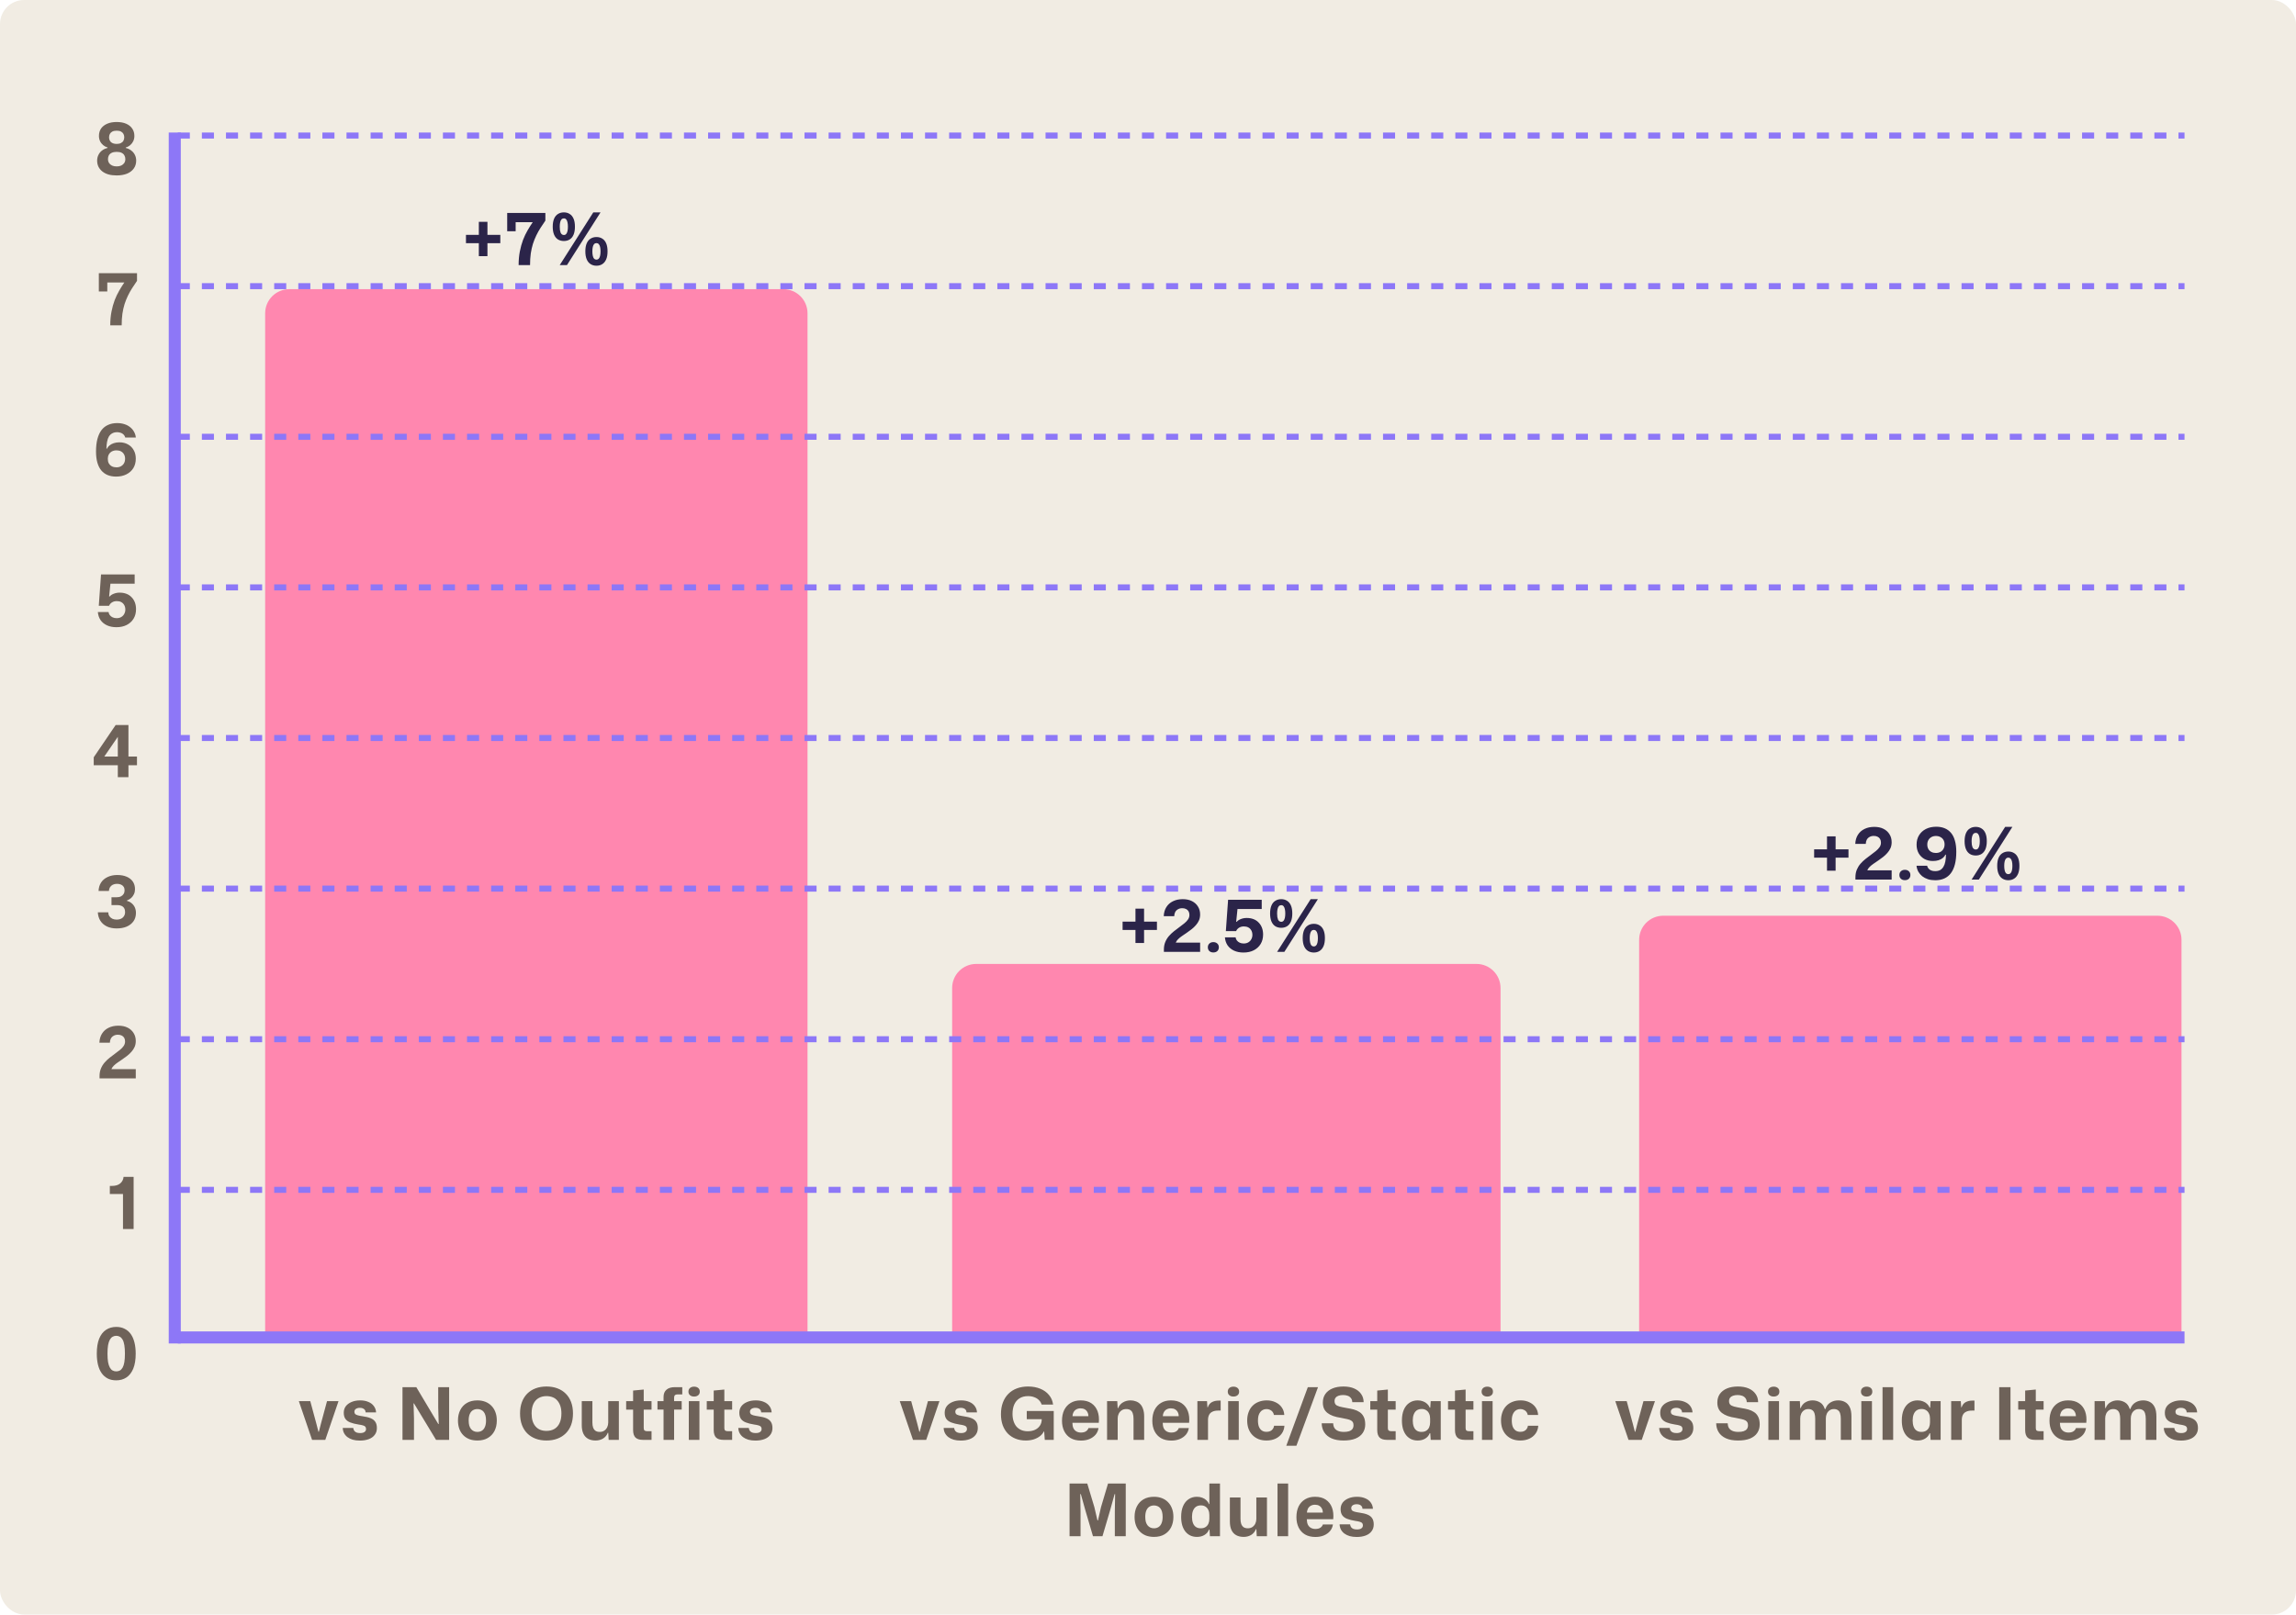 <svg width="381" height="268" viewBox="0 0 381 268" fill="none" xmlns="http://www.w3.org/2000/svg">
<rect width="381" height="268" rx="4" fill="#F1ECE3"/>
<path d="M19.359 29.12C18.847 29.12 18.391 29.064 17.991 28.952C17.591 28.832 17.251 28.664 16.971 28.448C16.691 28.224 16.479 27.964 16.335 27.668C16.191 27.364 16.119 27.028 16.119 26.66C16.119 26.316 16.191 26 16.335 25.712C16.479 25.416 16.679 25.172 16.935 24.98C17.199 24.78 17.503 24.64 17.847 24.56V24.476C17.567 24.396 17.319 24.264 17.103 24.08C16.887 23.896 16.719 23.676 16.599 23.42C16.479 23.156 16.419 22.872 16.419 22.568C16.419 22.08 16.539 21.664 16.779 21.32C17.027 20.976 17.371 20.712 17.811 20.528C18.251 20.344 18.767 20.252 19.359 20.252C19.975 20.252 20.503 20.348 20.943 20.54C21.383 20.732 21.719 21.004 21.951 21.356C22.183 21.7 22.299 22.104 22.299 22.568C22.299 22.872 22.239 23.156 22.119 23.42C21.999 23.676 21.831 23.896 21.615 24.08C21.407 24.264 21.159 24.396 20.871 24.476V24.56C21.215 24.64 21.515 24.78 21.771 24.98C22.035 25.172 22.239 25.416 22.383 25.712C22.527 26 22.599 26.316 22.599 26.66C22.599 27.172 22.463 27.612 22.191 27.98C21.927 28.348 21.551 28.632 21.063 28.832C20.575 29.024 20.007 29.12 19.359 29.12ZM19.359 27.62C19.655 27.62 19.907 27.572 20.115 27.476C20.331 27.372 20.499 27.232 20.619 27.056C20.739 26.872 20.799 26.656 20.799 26.408C20.799 26.176 20.747 25.972 20.643 25.796C20.547 25.612 20.391 25.468 20.175 25.364C19.967 25.26 19.695 25.208 19.359 25.208C19.031 25.208 18.759 25.26 18.543 25.364C18.327 25.468 18.167 25.612 18.063 25.796C17.967 25.972 17.919 26.176 17.919 26.408C17.919 26.656 17.979 26.872 18.099 27.056C18.219 27.232 18.387 27.372 18.603 27.476C18.819 27.572 19.071 27.62 19.359 27.62ZM19.359 23.888C19.647 23.888 19.883 23.84 20.067 23.744C20.259 23.648 20.399 23.516 20.487 23.348C20.575 23.18 20.619 22.992 20.619 22.784C20.619 22.584 20.575 22.4 20.487 22.232C20.399 22.064 20.263 21.932 20.079 21.836C19.895 21.74 19.655 21.692 19.359 21.692C19.071 21.692 18.831 21.74 18.639 21.836C18.455 21.932 18.319 22.064 18.231 22.232C18.143 22.4 18.099 22.584 18.099 22.784C18.099 22.936 18.123 23.08 18.171 23.216C18.227 23.352 18.303 23.472 18.399 23.576C18.503 23.672 18.635 23.748 18.795 23.804C18.963 23.86 19.151 23.888 19.359 23.888Z" fill="#6E6259"/>
<path d="M18.296 54C18.296 53.176 18.364 52.42 18.5 51.732C18.636 51.036 18.812 50.4 19.028 49.824C19.252 49.248 19.504 48.72 19.784 48.24C20.064 47.752 20.348 47.3 20.636 46.884H17.804V48.384H16.4V45.348H22.736V46.62C22.448 47.028 22.176 47.436 21.92 47.844C21.664 48.244 21.432 48.66 21.224 49.092C21.016 49.524 20.832 49.984 20.672 50.472C20.52 50.96 20.4 51.496 20.312 52.08C20.232 52.656 20.192 53.296 20.192 54H18.296Z" fill="#6E6259"/>
<path d="M19.269 79.108C18.749 79.108 18.281 79.024 17.865 78.856C17.457 78.688 17.109 78.436 16.821 78.1C16.533 77.756 16.313 77.324 16.161 76.804C16.009 76.276 15.933 75.656 15.933 74.944C15.933 74.16 16.009 73.472 16.161 72.88C16.321 72.28 16.545 71.788 16.833 71.404C17.129 71.012 17.497 70.72 17.937 70.528C18.377 70.328 18.877 70.228 19.437 70.228C19.885 70.228 20.289 70.288 20.649 70.408C21.009 70.52 21.321 70.684 21.585 70.9C21.857 71.108 22.073 71.36 22.233 71.656C22.401 71.944 22.505 72.268 22.545 72.628H20.781C20.749 72.484 20.689 72.356 20.601 72.244C20.521 72.132 20.421 72.04 20.301 71.968C20.181 71.888 20.045 71.832 19.893 71.8C19.749 71.76 19.593 71.74 19.425 71.74C19.113 71.74 18.845 71.804 18.621 71.932C18.397 72.052 18.213 72.228 18.069 72.46C17.933 72.692 17.833 72.98 17.769 73.324C17.705 73.66 17.669 74.044 17.661 74.476H17.745C17.841 74.268 17.985 74.088 18.177 73.936C18.369 73.776 18.601 73.652 18.873 73.564C19.153 73.468 19.465 73.42 19.809 73.42C20.353 73.42 20.829 73.536 21.237 73.768C21.645 73.992 21.961 74.308 22.185 74.716C22.417 75.116 22.533 75.588 22.533 76.132C22.533 76.732 22.397 77.256 22.125 77.704C21.853 78.144 21.469 78.488 20.973 78.736C20.485 78.984 19.917 79.108 19.269 79.108ZM19.329 77.572C19.617 77.572 19.865 77.512 20.073 77.392C20.289 77.272 20.457 77.108 20.577 76.9C20.697 76.684 20.757 76.432 20.757 76.144C20.757 75.864 20.697 75.62 20.577 75.412C20.457 75.196 20.289 75.032 20.073 74.92C19.865 74.808 19.621 74.752 19.341 74.752C19.045 74.752 18.785 74.812 18.561 74.932C18.345 75.052 18.177 75.22 18.057 75.436C17.945 75.652 17.889 75.896 17.889 76.168C17.889 76.456 17.945 76.704 18.057 76.912C18.177 77.12 18.345 77.284 18.561 77.404C18.785 77.516 19.041 77.572 19.329 77.572Z" fill="#6E6259"/>
<path d="M19.322 104.108C18.721 104.108 18.198 104.004 17.75 103.796C17.302 103.588 16.945 103.296 16.681 102.92C16.425 102.536 16.277 102.092 16.238 101.588H18.014C18.038 101.788 18.11 101.964 18.23 102.116C18.349 102.268 18.506 102.388 18.698 102.476C18.89 102.564 19.11 102.608 19.358 102.608C19.662 102.608 19.918 102.544 20.125 102.416C20.341 102.288 20.506 102.116 20.617 101.9C20.738 101.684 20.797 101.448 20.797 101.192C20.797 100.896 20.738 100.644 20.617 100.436C20.497 100.22 20.334 100.056 20.125 99.944C19.918 99.832 19.669 99.776 19.381 99.776C19.078 99.776 18.809 99.848 18.578 99.992C18.354 100.136 18.194 100.324 18.098 100.556H16.393L16.765 95.348H22.346V96.884H18.326L18.11 98.996L18.194 99.02C18.329 98.836 18.549 98.684 18.854 98.564C19.166 98.436 19.497 98.372 19.849 98.372C20.265 98.372 20.642 98.436 20.977 98.564C21.314 98.692 21.598 98.88 21.829 99.128C22.07 99.368 22.253 99.656 22.381 99.992C22.509 100.328 22.573 100.704 22.573 101.12C22.573 101.72 22.438 102.244 22.166 102.692C21.893 103.14 21.514 103.488 21.026 103.736C20.546 103.984 19.977 104.108 19.322 104.108Z" fill="#6E6259"/>
<path d="M19.55 129V121.608H20.03L17.306 125.58H22.73V127.02H15.554V125.7L19.19 120.348H21.314V129H19.55Z" fill="#6E6259"/>
<path d="M19.366 154.108C18.734 154.108 18.186 153.996 17.722 153.772C17.266 153.548 16.91 153.236 16.654 152.836C16.398 152.428 16.258 151.96 16.234 151.432H17.962C17.97 151.68 18.034 151.896 18.154 152.08C18.274 152.256 18.438 152.396 18.646 152.5C18.854 152.596 19.09 152.644 19.354 152.644C19.794 152.644 20.138 152.528 20.386 152.296C20.634 152.064 20.758 151.764 20.758 151.396C20.758 151.132 20.706 150.916 20.602 150.748C20.506 150.58 20.358 150.452 20.158 150.364C19.966 150.276 19.734 150.232 19.462 150.232H18.502V148.936H19.342C19.63 148.936 19.87 148.888 20.062 148.792C20.254 148.696 20.402 148.564 20.506 148.396C20.618 148.22 20.674 148.02 20.674 147.796C20.674 147.556 20.622 147.356 20.518 147.196C20.414 147.036 20.27 146.916 20.086 146.836C19.902 146.748 19.678 146.704 19.414 146.704C19.158 146.704 18.93 146.752 18.73 146.848C18.538 146.944 18.382 147.08 18.262 147.256C18.15 147.432 18.086 147.644 18.07 147.892H16.354C16.378 147.348 16.518 146.88 16.774 146.488C17.03 146.096 17.39 145.792 17.854 145.576C18.318 145.352 18.858 145.24 19.474 145.24C20.066 145.24 20.582 145.336 21.022 145.528C21.462 145.712 21.802 145.98 22.042 146.332C22.282 146.684 22.402 147.104 22.402 147.592C22.402 147.888 22.346 148.16 22.234 148.408C22.122 148.656 21.966 148.872 21.766 149.056C21.566 149.232 21.334 149.368 21.07 149.464V149.536C21.382 149.616 21.646 149.752 21.862 149.944C22.086 150.128 22.258 150.356 22.378 150.628C22.498 150.9 22.558 151.2 22.558 151.528C22.558 152.072 22.422 152.536 22.15 152.92C21.878 153.304 21.502 153.6 21.022 153.808C20.542 154.008 19.99 154.108 19.366 154.108Z" fill="#6E6259"/>
<path d="M16.518 179V178.628C16.518 178.156 16.594 177.736 16.746 177.368C16.898 177 17.098 176.672 17.346 176.384C17.602 176.088 17.882 175.82 18.186 175.58C18.49 175.332 18.79 175.104 19.086 174.896C19.39 174.68 19.666 174.468 19.914 174.26C20.17 174.052 20.374 173.836 20.526 173.612C20.678 173.388 20.754 173.14 20.754 172.868C20.754 172.628 20.706 172.428 20.61 172.268C20.514 172.1 20.374 171.972 20.19 171.884C20.014 171.796 19.806 171.752 19.566 171.752C19.286 171.752 19.046 171.812 18.846 171.932C18.646 172.044 18.494 172.2 18.39 172.4C18.294 172.592 18.242 172.816 18.234 173.072H16.494C16.518 172.488 16.662 171.988 16.926 171.572C17.19 171.148 17.554 170.824 18.018 170.6C18.482 170.368 19.026 170.252 19.65 170.252C20.242 170.252 20.75 170.36 21.174 170.576C21.606 170.792 21.938 171.092 22.17 171.476C22.41 171.852 22.53 172.292 22.53 172.796C22.53 173.156 22.466 173.484 22.338 173.78C22.21 174.068 22.038 174.332 21.822 174.572C21.614 174.812 21.378 175.036 21.114 175.244C20.85 175.452 20.582 175.648 20.31 175.832C20.038 176.016 19.774 176.196 19.518 176.372C19.27 176.54 19.054 176.716 18.87 176.9C18.694 177.076 18.566 177.264 18.486 177.464H22.53V179H16.518Z" fill="#6E6259"/>
<path d="M20.409 204V198.192H18.225V196.848H18.585C19.161 196.848 19.613 196.712 19.941 196.44C20.277 196.16 20.465 195.796 20.505 195.348H22.173V204H20.409Z" fill="#6E6259"/>
<path d="M19.29 229.12C18.754 229.12 18.286 229.02 17.886 228.82C17.486 228.612 17.15 228.32 16.878 227.944C16.606 227.56 16.402 227.096 16.266 226.552C16.13 226 16.062 225.38 16.062 224.692C16.062 223.684 16.194 222.852 16.458 222.196C16.73 221.54 17.11 221.052 17.598 220.732C18.086 220.412 18.65 220.252 19.29 220.252C19.818 220.252 20.282 220.356 20.682 220.564C21.09 220.764 21.43 221.056 21.702 221.44C21.974 221.824 22.178 222.292 22.314 222.844C22.45 223.388 22.518 224.004 22.518 224.692C22.518 225.7 22.382 226.532 22.11 227.188C21.838 227.836 21.462 228.32 20.982 228.64C20.502 228.96 19.938 229.12 19.29 229.12ZM19.29 227.632C19.514 227.632 19.714 227.584 19.89 227.488C20.066 227.392 20.218 227.232 20.346 227.008C20.474 226.784 20.57 226.484 20.634 226.108C20.698 225.724 20.73 225.252 20.73 224.692C20.73 224.124 20.698 223.652 20.634 223.276C20.57 222.892 20.474 222.588 20.346 222.364C20.218 222.14 20.066 221.98 19.89 221.884C19.714 221.78 19.514 221.728 19.29 221.728C19.066 221.728 18.866 221.78 18.69 221.884C18.514 221.98 18.362 222.14 18.234 222.364C18.106 222.588 18.006 222.892 17.934 223.276C17.87 223.652 17.838 224.124 17.838 224.692C17.838 225.252 17.87 225.724 17.934 226.108C18.006 226.484 18.106 226.784 18.234 227.008C18.362 227.232 18.514 227.392 18.69 227.488C18.866 227.584 19.066 227.632 19.29 227.632Z" fill="#6E6259"/>
<path d="M158 164C158 161.791 159.791 160 162 160H245C247.209 160 249 161.791 249 164V222H158V164Z" fill="#FF87AF"/>
<path d="M151.501 239L149.305 232.568H151.201L152.197 236.252L152.557 237.656H152.629L152.989 236.252L153.985 232.568H155.893L153.697 239H151.501ZM159.425 239.12C158.993 239.12 158.605 239.072 158.261 238.976C157.917 238.872 157.621 238.728 157.373 238.544C157.133 238.36 156.945 238.14 156.809 237.884C156.673 237.62 156.601 237.332 156.593 237.02H158.333C158.357 237.22 158.417 237.384 158.513 237.512C158.609 237.632 158.737 237.724 158.897 237.788C159.065 237.844 159.257 237.872 159.473 237.872C159.801 237.872 160.045 237.812 160.205 237.692C160.373 237.572 160.457 237.408 160.457 237.2C160.457 237.032 160.417 236.904 160.337 236.816C160.257 236.72 160.125 236.648 159.941 236.6C159.765 236.544 159.525 236.496 159.221 236.456C158.669 236.368 158.209 236.252 157.841 236.108C157.473 235.964 157.201 235.764 157.025 235.508C156.849 235.252 156.761 234.916 156.761 234.5C156.761 234.084 156.873 233.724 157.097 233.42C157.329 233.116 157.649 232.88 158.057 232.712C158.465 232.536 158.941 232.448 159.485 232.448C160.005 232.448 160.457 232.532 160.841 232.7C161.233 232.86 161.537 233.092 161.753 233.396C161.977 233.692 162.101 234.04 162.125 234.44H160.385C160.385 234.264 160.341 234.124 160.253 234.02C160.173 233.908 160.061 233.824 159.917 233.768C159.781 233.712 159.621 233.684 159.437 233.684C159.157 233.684 158.933 233.744 158.765 233.864C158.605 233.976 158.525 234.136 158.525 234.344C158.525 234.496 158.569 234.62 158.657 234.716C158.753 234.804 158.905 234.876 159.113 234.932C159.321 234.988 159.593 235.04 159.929 235.088C160.457 235.16 160.893 235.268 161.237 235.412C161.581 235.556 161.837 235.76 162.005 236.024C162.173 236.28 162.257 236.62 162.257 237.044C162.257 237.484 162.137 237.86 161.897 238.172C161.665 238.484 161.337 238.72 160.913 238.88C160.489 239.04 159.993 239.12 159.425 239.12ZM170.226 239.108C169.602 239.108 169.038 239.008 168.534 238.808C168.03 238.608 167.594 238.32 167.226 237.944C166.866 237.56 166.586 237.1 166.386 236.564C166.194 236.02 166.098 235.412 166.098 234.74C166.098 234.012 166.206 233.364 166.422 232.796C166.638 232.228 166.942 231.748 167.334 231.356C167.734 230.956 168.206 230.656 168.75 230.456C169.302 230.248 169.918 230.144 170.598 230.144C171.358 230.144 172.034 230.268 172.626 230.516C173.218 230.756 173.698 231.1 174.066 231.548C174.442 231.988 174.67 232.52 174.75 233.144H172.854C172.766 232.864 172.618 232.62 172.41 232.412C172.202 232.196 171.942 232.032 171.63 231.92C171.326 231.8 170.978 231.74 170.586 231.74C170.026 231.74 169.554 231.864 169.17 232.112C168.794 232.352 168.506 232.692 168.306 233.132C168.114 233.572 168.018 234.088 168.018 234.68C168.018 235.144 168.078 235.556 168.198 235.916C168.318 236.276 168.486 236.58 168.702 236.828C168.926 237.068 169.19 237.252 169.494 237.38C169.806 237.508 170.154 237.572 170.538 237.572C171.002 237.572 171.406 237.492 171.75 237.332C172.102 237.164 172.374 236.932 172.566 236.636C172.766 236.34 172.866 235.992 172.866 235.592V235.22L173.25 235.568H170.382V234.212H174.858V239H173.37L173.274 237.62H173.202C173.066 237.916 172.85 238.176 172.554 238.4C172.258 238.624 171.91 238.8 171.51 238.928C171.11 239.048 170.682 239.108 170.226 239.108ZM179.384 239.12C178.712 239.12 178.14 238.984 177.668 238.712C177.204 238.44 176.848 238.056 176.6 237.56C176.352 237.064 176.228 236.488 176.228 235.832C176.228 235.136 176.352 234.536 176.6 234.032C176.856 233.528 177.212 233.14 177.668 232.868C178.132 232.588 178.68 232.448 179.312 232.448C180.048 232.448 180.648 232.608 181.112 232.928C181.584 233.248 181.924 233.688 182.132 234.248C182.34 234.808 182.408 235.448 182.336 236.168H177.956C177.956 236.52 178.012 236.82 178.124 237.068C178.244 237.308 178.412 237.488 178.628 237.608C178.844 237.728 179.096 237.788 179.384 237.788C179.72 237.788 179.992 237.72 180.2 237.584C180.408 237.448 180.548 237.268 180.62 237.044H182.288C182.224 237.468 182.06 237.836 181.796 238.148C181.532 238.452 181.192 238.692 180.776 238.868C180.368 239.036 179.904 239.12 179.384 239.12ZM177.956 235.244L177.8 235.076H180.776L180.608 235.244C180.624 234.908 180.576 234.636 180.464 234.428C180.36 234.212 180.208 234.048 180.008 233.936C179.816 233.824 179.584 233.768 179.312 233.768C179.04 233.768 178.8 233.828 178.592 233.948C178.392 234.06 178.236 234.228 178.124 234.452C178.02 234.668 177.964 234.932 177.956 235.244ZM183.707 239V232.568H185.399L185.471 233.732H185.543C185.719 233.3 185.991 232.98 186.359 232.772C186.727 232.556 187.139 232.448 187.595 232.448C187.915 232.448 188.211 232.5 188.483 232.604C188.763 232.7 189.003 232.852 189.203 233.06C189.411 233.268 189.571 233.544 189.683 233.888C189.803 234.224 189.863 234.632 189.863 235.112V239H188.099V235.496C188.099 235.136 188.055 234.836 187.967 234.596C187.887 234.356 187.759 234.18 187.583 234.068C187.407 233.948 187.175 233.888 186.887 233.888C186.583 233.888 186.327 233.96 186.119 234.104C185.911 234.248 185.751 234.436 185.639 234.668C185.527 234.9 185.471 235.152 185.471 235.424V239H183.707ZM194.371 239.12C193.699 239.12 193.127 238.984 192.655 238.712C192.191 238.44 191.835 238.056 191.587 237.56C191.339 237.064 191.215 236.488 191.215 235.832C191.215 235.136 191.339 234.536 191.587 234.032C191.843 233.528 192.199 233.14 192.655 232.868C193.119 232.588 193.667 232.448 194.299 232.448C195.035 232.448 195.635 232.608 196.099 232.928C196.571 233.248 196.911 233.688 197.119 234.248C197.327 234.808 197.395 235.448 197.323 236.168H192.943C192.943 236.52 192.999 236.82 193.111 237.068C193.231 237.308 193.399 237.488 193.615 237.608C193.831 237.728 194.083 237.788 194.371 237.788C194.707 237.788 194.979 237.72 195.187 237.584C195.395 237.448 195.535 237.268 195.607 237.044H197.275C197.211 237.468 197.047 237.836 196.783 238.148C196.519 238.452 196.179 238.692 195.763 238.868C195.355 239.036 194.891 239.12 194.371 239.12ZM192.943 235.244L192.787 235.076H195.763L195.595 235.244C195.611 234.908 195.563 234.636 195.451 234.428C195.347 234.212 195.195 234.048 194.995 233.936C194.803 233.824 194.571 233.768 194.299 233.768C194.027 233.768 193.787 233.828 193.579 233.948C193.379 234.06 193.223 234.228 193.111 234.452C193.007 234.668 192.951 234.932 192.943 235.244ZM198.695 239V232.568H200.291L200.363 233.6H200.423C200.567 233.184 200.795 232.896 201.107 232.736C201.427 232.568 201.791 232.484 202.199 232.484C202.271 232.484 202.335 232.484 202.391 232.484C202.447 232.484 202.503 232.484 202.559 232.484V234.14C202.519 234.14 202.463 234.14 202.391 234.14C202.319 234.14 202.243 234.14 202.163 234.14C201.771 234.14 201.451 234.2 201.203 234.32C200.955 234.432 200.771 234.6 200.651 234.824C200.531 235.048 200.467 235.32 200.459 235.64V239H198.695ZM203.798 239V232.568H205.562V239H203.798ZM204.674 231.812C204.402 231.812 204.178 231.74 204.002 231.596C203.826 231.452 203.738 231.252 203.738 230.996C203.738 230.732 203.826 230.528 204.002 230.384C204.178 230.24 204.402 230.168 204.674 230.168C204.954 230.168 205.182 230.24 205.358 230.384C205.534 230.528 205.622 230.732 205.622 230.996C205.622 231.252 205.534 231.452 205.358 231.596C205.182 231.74 204.954 231.812 204.674 231.812ZM210.151 239.108C209.671 239.108 209.235 239.032 208.843 238.88C208.451 238.72 208.111 238.492 207.823 238.196C207.543 237.9 207.327 237.548 207.175 237.14C207.031 236.732 206.959 236.28 206.959 235.784C206.959 235.28 207.035 234.824 207.187 234.416C207.339 234 207.555 233.648 207.835 233.36C208.123 233.064 208.467 232.84 208.867 232.688C209.267 232.528 209.715 232.448 210.211 232.448C210.755 232.448 211.239 232.552 211.663 232.76C212.095 232.96 212.439 233.244 212.695 233.612C212.951 233.972 213.091 234.392 213.115 234.872H211.399C211.359 234.656 211.279 234.476 211.159 234.332C211.047 234.188 210.903 234.08 210.727 234.008C210.559 233.928 210.371 233.888 210.163 233.888C209.931 233.888 209.727 233.936 209.551 234.032C209.375 234.12 209.227 234.248 209.107 234.416C208.987 234.576 208.895 234.772 208.831 235.004C208.775 235.236 208.747 235.496 208.747 235.784C208.747 236.208 208.803 236.56 208.915 236.84C209.035 237.112 209.199 237.32 209.407 237.464C209.623 237.6 209.871 237.668 210.151 237.668C210.399 237.668 210.611 237.628 210.787 237.548C210.971 237.46 211.115 237.34 211.219 237.188C211.331 237.028 211.399 236.852 211.423 236.66H213.139C213.107 237.156 212.959 237.588 212.695 237.956C212.431 238.324 212.083 238.608 211.651 238.808C211.219 239.008 210.719 239.108 210.151 239.108ZM213.445 239.984L217.021 230.252H218.713L215.125 239.984H213.445ZM222.946 239.108C222.154 239.108 221.49 238.988 220.954 238.748C220.418 238.508 220.014 238.172 219.742 237.74C219.47 237.308 219.33 236.812 219.322 236.252H221.23C221.238 236.54 221.302 236.792 221.422 237.008C221.55 237.216 221.742 237.38 221.998 237.5C222.262 237.62 222.602 237.68 223.018 237.68C223.338 237.68 223.618 237.644 223.858 237.572C224.098 237.492 224.282 237.372 224.41 237.212C224.538 237.044 224.602 236.832 224.602 236.576C224.602 236.384 224.57 236.224 224.506 236.096C224.442 235.968 224.33 235.86 224.17 235.772C224.018 235.684 223.81 235.612 223.546 235.556C223.282 235.492 222.954 235.424 222.562 235.352C222.058 235.28 221.614 235.176 221.23 235.04C220.854 234.904 220.538 234.736 220.282 234.536C220.026 234.336 219.834 234.096 219.706 233.816C219.578 233.528 219.514 233.192 219.514 232.808C219.514 232.256 219.65 231.784 219.922 231.392C220.202 230.992 220.598 230.684 221.11 230.468C221.622 230.252 222.23 230.144 222.934 230.144C223.622 230.144 224.214 230.252 224.71 230.468C225.206 230.684 225.59 230.988 225.862 231.38C226.142 231.772 226.282 232.228 226.282 232.748H224.398C224.39 232.468 224.314 232.24 224.17 232.064C224.034 231.888 223.854 231.76 223.63 231.68C223.406 231.6 223.154 231.56 222.874 231.56C222.578 231.56 222.322 231.6 222.106 231.68C221.898 231.752 221.738 231.864 221.626 232.016C221.514 232.16 221.458 232.344 221.458 232.568C221.458 232.8 221.518 232.988 221.638 233.132C221.758 233.268 221.97 233.38 222.274 233.468C222.586 233.548 223.014 233.636 223.558 233.732C223.934 233.788 224.298 233.864 224.65 233.96C225.002 234.056 225.322 234.2 225.61 234.392C225.898 234.576 226.126 234.836 226.294 235.172C226.462 235.5 226.546 235.928 226.546 236.456C226.546 236.976 226.41 237.44 226.138 237.848C225.874 238.248 225.474 238.56 224.938 238.784C224.41 239 223.746 239.108 222.946 239.108ZM230.158 239C229.606 239 229.198 238.872 228.934 238.616C228.67 238.352 228.538 237.936 228.538 237.368V233.984H227.386V232.568H228.538V230.816L230.302 230.648V232.568H231.598V233.984H230.302V237.044C230.302 237.244 230.35 237.38 230.446 237.452C230.542 237.524 230.678 237.56 230.854 237.56H231.598V239H230.158ZM235.251 239.108C234.859 239.108 234.503 239.036 234.183 238.892C233.863 238.74 233.587 238.524 233.355 238.244C233.123 237.956 232.943 237.604 232.815 237.188C232.695 236.772 232.635 236.304 232.635 235.784C232.635 235.08 232.743 234.48 232.959 233.984C233.183 233.48 233.491 233.1 233.883 232.844C234.275 232.58 234.731 232.448 235.251 232.448C235.579 232.448 235.875 232.5 236.139 232.604C236.403 232.7 236.631 232.84 236.823 233.024C237.015 233.2 237.155 233.408 237.243 233.648H237.339L237.411 232.568H239.079V239H237.411L237.339 237.908H237.243C237.115 238.268 236.871 238.56 236.511 238.784C236.159 239 235.739 239.108 235.251 239.108ZM235.887 237.68C236.207 237.68 236.471 237.612 236.679 237.476C236.895 237.34 237.055 237.152 237.159 236.912C237.263 236.672 237.315 236.4 237.315 236.096V235.46C237.315 235.148 237.259 234.876 237.147 234.644C237.043 234.404 236.883 234.216 236.667 234.08C236.459 233.944 236.215 233.876 235.935 233.876C235.599 233.876 235.319 233.952 235.095 234.104C234.879 234.256 234.715 234.476 234.603 234.764C234.491 235.044 234.435 235.384 234.435 235.784C234.435 236.168 234.487 236.504 234.591 236.792C234.695 237.08 234.855 237.3 235.071 237.452C235.287 237.604 235.559 237.68 235.887 237.68ZM243.06 239C242.508 239 242.1 238.872 241.836 238.616C241.572 238.352 241.44 237.936 241.44 237.368V233.984H240.288V232.568H241.44V230.816L243.204 230.648V232.568H244.5V233.984H243.204V237.044C243.204 237.244 243.252 237.38 243.348 237.452C243.444 237.524 243.58 237.56 243.756 237.56H244.5V239H243.06ZM245.92 239V232.568H247.684V239H245.92ZM246.796 231.812C246.524 231.812 246.3 231.74 246.124 231.596C245.948 231.452 245.86 231.252 245.86 230.996C245.86 230.732 245.948 230.528 246.124 230.384C246.3 230.24 246.524 230.168 246.796 230.168C247.076 230.168 247.304 230.24 247.48 230.384C247.656 230.528 247.744 230.732 247.744 230.996C247.744 231.252 247.656 231.452 247.48 231.596C247.304 231.74 247.076 231.812 246.796 231.812ZM252.273 239.108C251.793 239.108 251.357 239.032 250.965 238.88C250.573 238.72 250.233 238.492 249.945 238.196C249.665 237.9 249.449 237.548 249.297 237.14C249.153 236.732 249.081 236.28 249.081 235.784C249.081 235.28 249.157 234.824 249.309 234.416C249.461 234 249.677 233.648 249.957 233.36C250.245 233.064 250.589 232.84 250.989 232.688C251.389 232.528 251.837 232.448 252.333 232.448C252.877 232.448 253.361 232.552 253.785 232.76C254.217 232.96 254.561 233.244 254.817 233.612C255.073 233.972 255.213 234.392 255.237 234.872H253.521C253.481 234.656 253.401 234.476 253.281 234.332C253.169 234.188 253.025 234.08 252.849 234.008C252.681 233.928 252.493 233.888 252.285 233.888C252.053 233.888 251.849 233.936 251.673 234.032C251.497 234.12 251.349 234.248 251.229 234.416C251.109 234.576 251.017 234.772 250.953 235.004C250.897 235.236 250.869 235.496 250.869 235.784C250.869 236.208 250.925 236.56 251.037 236.84C251.157 237.112 251.321 237.32 251.529 237.464C251.745 237.6 251.993 237.668 252.273 237.668C252.521 237.668 252.733 237.628 252.909 237.548C253.093 237.46 253.237 237.34 253.341 237.188C253.453 237.028 253.521 236.852 253.545 236.66H255.261C255.229 237.156 255.081 237.588 254.817 237.956C254.553 238.324 254.205 238.608 253.773 238.808C253.341 239.008 252.841 239.108 252.273 239.108ZM177.483 255V246.252H180.423L181.599 250.164L182.115 252.372H182.199L182.703 250.164L183.867 246.252H186.807V255H184.995V250.932L185.043 248.004H184.959L184.203 250.728L182.943 255H181.371L180.111 250.716L179.355 248.004H179.259L179.307 250.932V255H177.483ZM191.499 255.108C191.011 255.108 190.571 255.036 190.179 254.892C189.787 254.74 189.447 254.52 189.159 254.232C188.871 253.944 188.651 253.596 188.499 253.188C188.347 252.772 188.271 252.304 188.271 251.784C188.271 251.12 188.399 250.54 188.655 250.044C188.911 249.54 189.279 249.148 189.759 248.868C190.239 248.588 190.819 248.448 191.499 248.448C191.979 248.448 192.415 248.524 192.807 248.676C193.199 248.828 193.535 249.048 193.815 249.336C194.103 249.624 194.323 249.972 194.475 250.38C194.635 250.788 194.715 251.256 194.715 251.784C194.715 252.44 194.587 253.02 194.331 253.524C194.075 254.02 193.707 254.408 193.227 254.688C192.755 254.968 192.179 255.108 191.499 255.108ZM191.487 253.68C191.775 253.68 192.027 253.612 192.243 253.476C192.467 253.332 192.635 253.12 192.747 252.84C192.867 252.56 192.927 252.208 192.927 251.784C192.927 251.464 192.895 251.188 192.831 250.956C192.767 250.716 192.671 250.516 192.543 250.356C192.415 250.196 192.263 250.08 192.087 250.008C191.911 249.928 191.715 249.888 191.499 249.888C191.211 249.888 190.955 249.956 190.731 250.092C190.515 250.228 190.347 250.436 190.227 250.716C190.107 250.996 190.047 251.352 190.047 251.784C190.047 252.104 190.079 252.384 190.143 252.624C190.215 252.856 190.315 253.052 190.443 253.212C190.571 253.364 190.723 253.48 190.899 253.56C191.075 253.64 191.271 253.68 191.487 253.68ZM198.617 255.108C198.225 255.108 197.869 255.036 197.549 254.892C197.229 254.74 196.953 254.524 196.721 254.244C196.489 253.956 196.309 253.604 196.181 253.188C196.061 252.772 196.001 252.304 196.001 251.784C196.001 251.08 196.109 250.48 196.325 249.984C196.549 249.48 196.857 249.1 197.249 248.844C197.641 248.58 198.097 248.448 198.617 248.448C198.945 248.448 199.241 248.5 199.505 248.604C199.769 248.7 199.997 248.84 200.189 249.024C200.381 249.2 200.521 249.408 200.609 249.648H200.681V246.252H202.445V255H200.777L200.705 253.908H200.609C200.481 254.268 200.237 254.56 199.877 254.784C199.525 255 199.105 255.108 198.617 255.108ZM199.253 253.68C199.573 253.68 199.837 253.612 200.045 253.476C200.261 253.34 200.421 253.152 200.525 252.912C200.629 252.672 200.681 252.4 200.681 252.096V251.46C200.681 251.148 200.625 250.876 200.513 250.644C200.409 250.404 200.249 250.216 200.033 250.08C199.825 249.944 199.581 249.876 199.301 249.876C198.965 249.876 198.685 249.952 198.461 250.104C198.245 250.256 198.081 250.476 197.969 250.764C197.857 251.044 197.801 251.384 197.801 251.784C197.801 252.168 197.853 252.504 197.957 252.792C198.061 253.08 198.221 253.3 198.437 253.452C198.653 253.604 198.925 253.68 199.253 253.68ZM206.378 255.108C205.89 255.108 205.474 255.012 205.13 254.82C204.786 254.628 204.526 254.344 204.35 253.968C204.174 253.584 204.086 253.12 204.086 252.576V248.568H205.85V252.108C205.85 252.444 205.89 252.728 205.97 252.96C206.058 253.192 206.19 253.372 206.366 253.5C206.55 253.62 206.786 253.68 207.074 253.68C207.37 253.68 207.622 253.608 207.83 253.464C208.038 253.32 208.198 253.132 208.31 252.9C208.422 252.66 208.478 252.4 208.478 252.12V248.568H210.242V255H208.55L208.478 253.824H208.406C208.246 254.24 207.982 254.56 207.614 254.784C207.254 255 206.842 255.108 206.378 255.108ZM211.992 255V246.252H213.756V255H211.992ZM218.285 255.12C217.613 255.12 217.041 254.984 216.569 254.712C216.105 254.44 215.749 254.056 215.501 253.56C215.253 253.064 215.129 252.488 215.129 251.832C215.129 251.136 215.253 250.536 215.501 250.032C215.757 249.528 216.113 249.14 216.569 248.868C217.033 248.588 217.581 248.448 218.213 248.448C218.949 248.448 219.549 248.608 220.013 248.928C220.485 249.248 220.825 249.688 221.033 250.248C221.241 250.808 221.309 251.448 221.237 252.168H216.857C216.857 252.52 216.913 252.82 217.025 253.068C217.145 253.308 217.313 253.488 217.529 253.608C217.745 253.728 217.997 253.788 218.285 253.788C218.621 253.788 218.893 253.72 219.101 253.584C219.309 253.448 219.449 253.268 219.521 253.044H221.189C221.125 253.468 220.961 253.836 220.697 254.148C220.433 254.452 220.093 254.692 219.677 254.868C219.269 255.036 218.805 255.12 218.285 255.12ZM216.857 251.244L216.701 251.076H219.677L219.509 251.244C219.525 250.908 219.477 250.636 219.365 250.428C219.261 250.212 219.109 250.048 218.909 249.936C218.717 249.824 218.485 249.768 218.213 249.768C217.941 249.768 217.701 249.828 217.493 249.948C217.293 250.06 217.137 250.228 217.025 250.452C216.921 250.668 216.865 250.932 216.857 251.244ZM225.127 255.12C224.695 255.12 224.307 255.072 223.963 254.976C223.619 254.872 223.323 254.728 223.075 254.544C222.835 254.36 222.647 254.14 222.511 253.884C222.375 253.62 222.303 253.332 222.295 253.02H224.035C224.059 253.22 224.119 253.384 224.215 253.512C224.311 253.632 224.439 253.724 224.599 253.788C224.767 253.844 224.959 253.872 225.175 253.872C225.503 253.872 225.747 253.812 225.907 253.692C226.075 253.572 226.159 253.408 226.159 253.2C226.159 253.032 226.119 252.904 226.039 252.816C225.959 252.72 225.827 252.648 225.643 252.6C225.467 252.544 225.227 252.496 224.923 252.456C224.371 252.368 223.911 252.252 223.543 252.108C223.175 251.964 222.903 251.764 222.727 251.508C222.551 251.252 222.463 250.916 222.463 250.5C222.463 250.084 222.575 249.724 222.799 249.42C223.031 249.116 223.351 248.88 223.759 248.712C224.167 248.536 224.643 248.448 225.187 248.448C225.707 248.448 226.159 248.532 226.543 248.7C226.935 248.86 227.239 249.092 227.455 249.396C227.679 249.692 227.803 250.04 227.827 250.44H226.087C226.087 250.264 226.043 250.124 225.955 250.02C225.875 249.908 225.763 249.824 225.619 249.768C225.483 249.712 225.323 249.684 225.139 249.684C224.859 249.684 224.635 249.744 224.467 249.864C224.307 249.976 224.227 250.136 224.227 250.344C224.227 250.496 224.271 250.62 224.359 250.716C224.455 250.804 224.607 250.876 224.815 250.932C225.023 250.988 225.295 251.04 225.631 251.088C226.159 251.16 226.595 251.268 226.939 251.412C227.283 251.556 227.539 251.76 227.707 252.024C227.875 252.28 227.959 252.62 227.959 253.044C227.959 253.484 227.839 253.86 227.599 254.172C227.367 254.484 227.039 254.72 226.615 254.88C226.191 255.04 225.695 255.12 225.127 255.12Z" fill="#6E6259"/>
<path d="M188.42 156.524V154.364H186.284V152.984H188.42V150.824H189.848V152.984H191.984V154.364H189.848V156.524H188.42ZM193.137 158V157.628C193.137 157.156 193.213 156.736 193.365 156.368C193.517 156 193.717 155.672 193.965 155.384C194.221 155.088 194.501 154.82 194.805 154.58C195.109 154.332 195.409 154.104 195.705 153.896C196.009 153.68 196.285 153.468 196.533 153.26C196.789 153.052 196.993 152.836 197.145 152.612C197.297 152.388 197.373 152.14 197.373 151.868C197.373 151.628 197.325 151.428 197.229 151.268C197.133 151.1 196.993 150.972 196.809 150.884C196.633 150.796 196.425 150.752 196.185 150.752C195.905 150.752 195.665 150.812 195.465 150.932C195.265 151.044 195.113 151.2 195.009 151.4C194.913 151.592 194.861 151.816 194.853 152.072H193.113C193.137 151.488 193.281 150.988 193.545 150.572C193.809 150.148 194.173 149.824 194.637 149.6C195.101 149.368 195.645 149.252 196.269 149.252C196.861 149.252 197.369 149.36 197.793 149.576C198.225 149.792 198.557 150.092 198.789 150.476C199.029 150.852 199.149 151.292 199.149 151.796C199.149 152.156 199.085 152.484 198.957 152.78C198.829 153.068 198.657 153.332 198.441 153.572C198.233 153.812 197.997 154.036 197.733 154.244C197.469 154.452 197.201 154.648 196.929 154.832C196.657 155.016 196.393 155.196 196.137 155.372C195.889 155.54 195.673 155.716 195.489 155.9C195.313 156.076 195.185 156.264 195.105 156.464H199.149V158H193.137ZM201.343 158.096C201.071 158.096 200.851 158.02 200.683 157.868C200.515 157.708 200.431 157.5 200.431 157.244C200.431 156.98 200.515 156.772 200.683 156.62C200.851 156.46 201.071 156.38 201.343 156.38C201.615 156.38 201.835 156.46 202.003 156.62C202.171 156.772 202.255 156.98 202.255 157.244C202.255 157.5 202.171 157.708 202.003 157.868C201.835 158.02 201.615 158.096 201.343 158.096ZM206.347 158.108C205.747 158.108 205.223 158.004 204.775 157.796C204.327 157.588 203.971 157.296 203.707 156.92C203.451 156.536 203.303 156.092 203.263 155.588H205.039C205.063 155.788 205.135 155.964 205.255 156.116C205.375 156.268 205.531 156.388 205.723 156.476C205.915 156.564 206.135 156.608 206.383 156.608C206.687 156.608 206.943 156.544 207.151 156.416C207.367 156.288 207.531 156.116 207.643 155.9C207.763 155.684 207.823 155.448 207.823 155.192C207.823 154.896 207.763 154.644 207.643 154.436C207.523 154.22 207.359 154.056 207.151 153.944C206.943 153.832 206.695 153.776 206.407 153.776C206.103 153.776 205.835 153.848 205.603 153.992C205.379 154.136 205.219 154.324 205.123 154.556H203.419L203.791 149.348H209.371V150.884H205.351L205.135 152.996L205.219 153.02C205.355 152.836 205.575 152.684 205.879 152.564C206.191 152.436 206.523 152.372 206.875 152.372C207.291 152.372 207.667 152.436 208.003 152.564C208.339 152.692 208.623 152.88 208.855 153.128C209.095 153.368 209.279 153.656 209.407 153.992C209.535 154.328 209.599 154.704 209.599 155.12C209.599 155.72 209.463 156.244 209.191 156.692C208.919 157.14 208.539 157.488 208.051 157.736C207.571 157.984 207.003 158.108 206.347 158.108ZM211.924 158L217.492 149.252H218.692L213.124 158H211.924ZM212.608 154.004C212.24 154.004 211.916 153.92 211.636 153.752C211.356 153.576 211.14 153.312 210.988 152.96C210.836 152.6 210.76 152.156 210.76 151.628C210.76 151.092 210.836 150.648 210.988 150.296C211.14 149.944 211.356 149.684 211.636 149.516C211.916 149.34 212.24 149.252 212.608 149.252C212.976 149.252 213.296 149.34 213.568 149.516C213.848 149.684 214.064 149.944 214.216 150.296C214.368 150.648 214.444 151.092 214.444 151.628C214.444 152.156 214.368 152.6 214.216 152.96C214.064 153.312 213.848 153.576 213.568 153.752C213.296 153.92 212.976 154.004 212.608 154.004ZM212.608 153.008C212.768 153.008 212.896 152.952 212.992 152.84C213.088 152.728 213.16 152.572 213.208 152.372C213.256 152.164 213.28 151.916 213.28 151.628C213.28 151.34 213.256 151.096 213.208 150.896C213.16 150.688 213.088 150.528 212.992 150.416C212.896 150.304 212.768 150.248 212.608 150.248C212.448 150.248 212.316 150.304 212.212 150.416C212.116 150.528 212.044 150.688 211.996 150.896C211.948 151.096 211.924 151.34 211.924 151.628C211.924 151.844 211.936 152.04 211.96 152.216C211.992 152.384 212.032 152.528 212.08 152.648C212.136 152.76 212.208 152.848 212.296 152.912C212.384 152.976 212.488 153.008 212.608 153.008ZM218.02 158.108C217.652 158.108 217.328 158.02 217.048 157.844C216.768 157.668 216.552 157.404 216.4 157.052C216.248 156.7 216.172 156.256 216.172 155.72C216.172 155.184 216.248 154.74 216.4 154.388C216.552 154.036 216.768 153.776 217.048 153.608C217.328 153.432 217.652 153.344 218.02 153.344C218.388 153.344 218.708 153.432 218.98 153.608C219.26 153.776 219.476 154.036 219.628 154.388C219.78 154.74 219.856 155.184 219.856 155.72C219.856 156.256 219.78 156.7 219.628 157.052C219.476 157.404 219.26 157.668 218.98 157.844C218.708 158.02 218.388 158.108 218.02 158.108ZM218.02 157.1C218.172 157.1 218.296 157.048 218.392 156.944C218.496 156.832 218.572 156.672 218.62 156.464C218.668 156.256 218.692 156.008 218.692 155.72C218.692 155.432 218.668 155.188 218.62 154.988C218.572 154.78 218.496 154.624 218.392 154.52C218.296 154.408 218.172 154.352 218.02 154.352C217.86 154.352 217.728 154.408 217.624 154.52C217.528 154.624 217.456 154.78 217.408 154.988C217.36 155.188 217.336 155.432 217.336 155.72C217.336 156.008 217.36 156.256 217.408 156.464C217.456 156.672 217.528 156.832 217.624 156.944C217.728 157.048 217.86 157.1 218.02 157.1Z" fill="#2B2449"/>
<path d="M44 52C44 49.791 45.791 48 48 48H130C132.209 48 134 49.791 134 52V222H44V52Z" fill="#FF87AF"/>
<path d="M51.785 239L49.589 232.568H51.485L52.481 236.252L52.841 237.656H52.913L53.273 236.252L54.269 232.568H56.177L53.981 239H51.785ZM59.709 239.12C59.276 239.12 58.889 239.072 58.544 238.976C58.2 238.872 57.904 238.728 57.657 238.544C57.416 238.36 57.228 238.14 57.093 237.884C56.956 237.62 56.885 237.332 56.877 237.02H58.617C58.641 237.22 58.7 237.384 58.797 237.512C58.892 237.632 59.02 237.724 59.181 237.788C59.349 237.844 59.541 237.872 59.757 237.872C60.084 237.872 60.328 237.812 60.489 237.692C60.657 237.572 60.74 237.408 60.74 237.2C60.74 237.032 60.7 236.904 60.62 236.816C60.541 236.72 60.408 236.648 60.224 236.6C60.048 236.544 59.809 236.496 59.505 236.456C58.953 236.368 58.492 236.252 58.124 236.108C57.757 235.964 57.484 235.764 57.309 235.508C57.133 235.252 57.044 234.916 57.044 234.5C57.044 234.084 57.157 233.724 57.38 233.42C57.612 233.116 57.932 232.88 58.34 232.712C58.748 232.536 59.224 232.448 59.769 232.448C60.288 232.448 60.74 232.532 61.124 232.7C61.517 232.86 61.821 233.092 62.036 233.396C62.261 233.692 62.385 234.04 62.408 234.44H60.669C60.669 234.264 60.624 234.124 60.536 234.02C60.456 233.908 60.344 233.824 60.2 233.768C60.065 233.712 59.904 233.684 59.721 233.684C59.441 233.684 59.217 233.744 59.048 233.864C58.889 233.976 58.809 234.136 58.809 234.344C58.809 234.496 58.852 234.62 58.941 234.716C59.036 234.804 59.188 234.876 59.397 234.932C59.605 234.988 59.877 235.04 60.212 235.088C60.74 235.16 61.176 235.268 61.52 235.412C61.864 235.556 62.12 235.76 62.288 236.024C62.456 236.28 62.541 236.62 62.541 237.044C62.541 237.484 62.42 237.86 62.181 238.172C61.949 238.484 61.62 238.72 61.197 238.88C60.773 239.04 60.276 239.12 59.709 239.12ZM66.79 239V230.252H69.082L72.73 236.372H72.802L72.718 233.636V230.252H74.53V239H72.358L68.698 232.952H68.626L68.698 235.484V239H66.79ZM79.224 239.108C78.736 239.108 78.296 239.036 77.904 238.892C77.512 238.74 77.172 238.52 76.884 238.232C76.596 237.944 76.376 237.596 76.224 237.188C76.072 236.772 75.996 236.304 75.996 235.784C75.996 235.12 76.124 234.54 76.38 234.044C76.636 233.54 77.004 233.148 77.484 232.868C77.964 232.588 78.544 232.448 79.224 232.448C79.704 232.448 80.14 232.524 80.532 232.676C80.924 232.828 81.26 233.048 81.54 233.336C81.828 233.624 82.048 233.972 82.2 234.38C82.36 234.788 82.44 235.256 82.44 235.784C82.44 236.44 82.312 237.02 82.056 237.524C81.8 238.02 81.432 238.408 80.952 238.688C80.48 238.968 79.904 239.108 79.224 239.108ZM79.212 237.68C79.5 237.68 79.752 237.612 79.968 237.476C80.192 237.332 80.36 237.12 80.472 236.84C80.592 236.56 80.652 236.208 80.652 235.784C80.652 235.464 80.62 235.188 80.556 234.956C80.492 234.716 80.396 234.516 80.268 234.356C80.14 234.196 79.988 234.08 79.812 234.008C79.636 233.928 79.44 233.888 79.224 233.888C78.936 233.888 78.68 233.956 78.456 234.092C78.24 234.228 78.072 234.436 77.952 234.716C77.832 234.996 77.772 235.352 77.772 235.784C77.772 236.104 77.804 236.384 77.868 236.624C77.94 236.856 78.04 237.052 78.168 237.212C78.296 237.364 78.448 237.48 78.624 237.56C78.8 237.64 78.996 237.68 79.212 237.68ZM90.677 239.108C90.021 239.108 89.425 239.008 88.889 238.808C88.353 238.608 87.889 238.316 87.497 237.932C87.113 237.548 86.817 237.08 86.609 236.528C86.401 235.968 86.297 235.332 86.297 234.62C86.297 233.908 86.401 233.276 86.609 232.724C86.817 232.172 87.113 231.704 87.497 231.32C87.889 230.936 88.353 230.644 88.889 230.444C89.425 230.244 90.021 230.144 90.677 230.144C91.341 230.144 91.941 230.244 92.477 230.444C93.021 230.644 93.485 230.936 93.869 231.32C94.261 231.704 94.561 232.172 94.769 232.724C94.977 233.276 95.081 233.908 95.081 234.62C95.081 235.332 94.977 235.968 94.769 236.528C94.561 237.08 94.261 237.548 93.869 237.932C93.477 238.316 93.013 238.608 92.477 238.808C91.941 239.008 91.341 239.108 90.677 239.108ZM90.677 237.512C91.189 237.512 91.629 237.404 91.997 237.188C92.365 236.972 92.649 236.652 92.849 236.228C93.057 235.796 93.161 235.26 93.161 234.62C93.161 234.14 93.101 233.724 92.981 233.372C92.861 233.012 92.693 232.712 92.477 232.472C92.269 232.224 92.009 232.04 91.697 231.92C91.393 231.8 91.053 231.74 90.677 231.74C90.181 231.74 89.749 231.848 89.381 232.064C89.013 232.272 88.725 232.592 88.517 233.024C88.317 233.448 88.217 233.98 88.217 234.62C88.217 235.1 88.273 235.524 88.385 235.892C88.505 236.252 88.673 236.552 88.889 236.792C89.105 237.032 89.361 237.212 89.657 237.332C89.961 237.452 90.301 237.512 90.677 237.512ZM98.83 239.108C98.342 239.108 97.926 239.012 97.582 238.82C97.238 238.628 96.978 238.344 96.802 237.968C96.626 237.584 96.538 237.12 96.538 236.576V232.568H98.302V236.108C98.302 236.444 98.342 236.728 98.422 236.96C98.51 237.192 98.642 237.372 98.818 237.5C99.002 237.62 99.238 237.68 99.526 237.68C99.822 237.68 100.074 237.608 100.282 237.464C100.49 237.32 100.65 237.132 100.762 236.9C100.874 236.66 100.93 236.4 100.93 236.12V232.568H102.694V239H101.002L100.93 237.824H100.858C100.698 238.24 100.434 238.56 100.066 238.784C99.706 239 99.294 239.108 98.83 239.108ZM106.677 239C106.125 239 105.717 238.872 105.453 238.616C105.189 238.352 105.057 237.936 105.057 237.368V233.984H103.905V232.568H105.057V230.816L106.821 230.648V232.568H108.117V233.984H106.821V237.044C106.821 237.244 106.869 237.38 106.965 237.452C107.061 237.524 107.197 237.56 107.373 237.56H108.117V239H106.677ZM110.109 239V233.972H109.101V232.568H110.109V231.884C110.109 231.356 110.273 230.952 110.601 230.672C110.929 230.392 111.389 230.252 111.981 230.252H113.217V231.452H112.437C112.245 231.452 112.101 231.496 112.005 231.584C111.909 231.664 111.861 231.804 111.861 232.004V232.568H113.121V233.972H111.861V239H110.109ZM114.3 239V232.568H116.064V239H114.3ZM115.176 231.812C114.904 231.812 114.68 231.74 114.504 231.596C114.328 231.452 114.24 231.252 114.24 230.996C114.24 230.732 114.328 230.528 114.504 230.384C114.68 230.24 114.904 230.168 115.176 230.168C115.456 230.168 115.684 230.24 115.86 230.384C116.036 230.528 116.124 230.732 116.124 230.996C116.124 231.252 116.036 231.452 115.86 231.596C115.684 231.74 115.456 231.812 115.176 231.812ZM120.053 239C119.501 239 119.093 238.872 118.829 238.616C118.565 238.352 118.433 237.936 118.433 237.368V233.984H117.281V232.568H118.433V230.816L120.197 230.648V232.568H121.493V233.984H120.197V237.044C120.197 237.244 120.245 237.38 120.341 237.452C120.437 237.524 120.573 237.56 120.749 237.56H121.493V239H120.053ZM125.349 239.12C124.917 239.12 124.529 239.072 124.185 238.976C123.841 238.872 123.545 238.728 123.297 238.544C123.057 238.36 122.869 238.14 122.733 237.884C122.597 237.62 122.525 237.332 122.517 237.02H124.257C124.281 237.22 124.341 237.384 124.437 237.512C124.533 237.632 124.661 237.724 124.821 237.788C124.989 237.844 125.181 237.872 125.397 237.872C125.725 237.872 125.969 237.812 126.129 237.692C126.297 237.572 126.381 237.408 126.381 237.2C126.381 237.032 126.341 236.904 126.261 236.816C126.181 236.72 126.049 236.648 125.865 236.6C125.689 236.544 125.449 236.496 125.145 236.456C124.593 236.368 124.133 236.252 123.765 236.108C123.397 235.964 123.125 235.764 122.949 235.508C122.773 235.252 122.685 234.916 122.685 234.5C122.685 234.084 122.797 233.724 123.021 233.42C123.253 233.116 123.573 232.88 123.981 232.712C124.389 232.536 124.865 232.448 125.409 232.448C125.929 232.448 126.381 232.532 126.765 232.7C127.157 232.86 127.461 233.092 127.677 233.396C127.901 233.692 128.025 234.04 128.049 234.44H126.309C126.309 234.264 126.265 234.124 126.177 234.02C126.097 233.908 125.985 233.824 125.841 233.768C125.705 233.712 125.545 233.684 125.361 233.684C125.081 233.684 124.857 233.744 124.689 233.864C124.529 233.976 124.449 234.136 124.449 234.344C124.449 234.496 124.493 234.62 124.581 234.716C124.677 234.804 124.829 234.876 125.037 234.932C125.245 234.988 125.517 235.04 125.853 235.088C126.381 235.16 126.817 235.268 127.161 235.412C127.505 235.556 127.761 235.76 127.929 236.024C128.097 236.28 128.181 236.62 128.181 237.044C128.181 237.484 128.061 237.86 127.821 238.172C127.589 238.484 127.261 238.72 126.837 238.88C126.413 239.04 125.917 239.12 125.349 239.12Z" fill="#6E6259"/>
<path d="M79.459 42.524V40.364H77.323V38.984H79.459V36.824H80.887V38.984H83.023V40.364H80.887V42.524H79.459ZM86.06 44C86.06 43.176 86.128 42.42 86.264 41.732C86.4 41.036 86.576 40.4 86.792 39.824C87.016 39.248 87.268 38.72 87.548 38.24C87.828 37.752 88.112 37.3 88.4 36.884H85.568V38.384H84.164V35.348H90.5V36.62C90.212 37.028 89.94 37.436 89.684 37.844C89.428 38.244 89.196 38.66 88.988 39.092C88.78 39.524 88.596 39.984 88.436 40.472C88.284 40.96 88.164 41.496 88.076 42.08C87.996 42.656 87.956 43.296 87.956 44H86.06ZM92.885 44L98.453 35.252H99.653L94.085 44H92.885ZM93.569 40.004C93.201 40.004 92.877 39.92 92.597 39.752C92.317 39.576 92.101 39.312 91.949 38.96C91.797 38.6 91.721 38.156 91.721 37.628C91.721 37.092 91.797 36.648 91.949 36.296C92.101 35.944 92.317 35.684 92.597 35.516C92.877 35.34 93.201 35.252 93.569 35.252C93.937 35.252 94.257 35.34 94.529 35.516C94.809 35.684 95.025 35.944 95.177 36.296C95.329 36.648 95.405 37.092 95.405 37.628C95.405 38.156 95.329 38.6 95.177 38.96C95.025 39.312 94.809 39.576 94.529 39.752C94.257 39.92 93.937 40.004 93.569 40.004ZM93.569 39.008C93.729 39.008 93.857 38.952 93.953 38.84C94.049 38.728 94.121 38.572 94.169 38.372C94.217 38.164 94.241 37.916 94.241 37.628C94.241 37.34 94.217 37.096 94.169 36.896C94.121 36.688 94.049 36.528 93.953 36.416C93.857 36.304 93.729 36.248 93.569 36.248C93.409 36.248 93.277 36.304 93.173 36.416C93.077 36.528 93.005 36.688 92.957 36.896C92.909 37.096 92.885 37.34 92.885 37.628C92.885 37.844 92.897 38.04 92.921 38.216C92.953 38.384 92.993 38.528 93.041 38.648C93.097 38.76 93.169 38.848 93.257 38.912C93.345 38.976 93.449 39.008 93.569 39.008ZM98.981 44.108C98.613 44.108 98.289 44.02 98.009 43.844C97.729 43.668 97.513 43.404 97.361 43.052C97.209 42.7 97.133 42.256 97.133 41.72C97.133 41.184 97.209 40.74 97.361 40.388C97.513 40.036 97.729 39.776 98.009 39.608C98.289 39.432 98.613 39.344 98.981 39.344C99.349 39.344 99.669 39.432 99.941 39.608C100.221 39.776 100.437 40.036 100.589 40.388C100.741 40.74 100.817 41.184 100.817 41.72C100.817 42.256 100.741 42.7 100.589 43.052C100.437 43.404 100.221 43.668 99.941 43.844C99.669 44.02 99.349 44.108 98.981 44.108ZM98.981 43.1C99.133 43.1 99.257 43.048 99.353 42.944C99.457 42.832 99.533 42.672 99.581 42.464C99.629 42.256 99.653 42.008 99.653 41.72C99.653 41.432 99.629 41.188 99.581 40.988C99.533 40.78 99.457 40.624 99.353 40.52C99.257 40.408 99.133 40.352 98.981 40.352C98.821 40.352 98.689 40.408 98.585 40.52C98.489 40.624 98.417 40.78 98.369 40.988C98.321 41.188 98.297 41.432 98.297 41.72C98.297 42.008 98.321 42.256 98.369 42.464C98.417 42.672 98.489 42.832 98.585 42.944C98.689 43.048 98.821 43.1 98.981 43.1Z" fill="#2B2449"/>
<path d="M272 156C272 153.791 273.791 152 276 152H358C360.209 152 362 153.791 362 156V222H272V156Z" fill="#FF87AF"/>
<path d="M270.236 239L268.04 232.568H269.936L270.932 236.252L271.292 237.656H271.364L271.724 236.252L272.72 232.568H274.628L272.432 239H270.236ZM278.159 239.12C277.727 239.12 277.339 239.072 276.995 238.976C276.651 238.872 276.355 238.728 276.107 238.544C275.867 238.36 275.679 238.14 275.543 237.884C275.407 237.62 275.335 237.332 275.327 237.02H277.067C277.091 237.22 277.151 237.384 277.247 237.512C277.343 237.632 277.471 237.724 277.631 237.788C277.799 237.844 277.991 237.872 278.207 237.872C278.535 237.872 278.779 237.812 278.939 237.692C279.107 237.572 279.191 237.408 279.191 237.2C279.191 237.032 279.151 236.904 279.071 236.816C278.991 236.72 278.859 236.648 278.675 236.6C278.499 236.544 278.259 236.496 277.955 236.456C277.403 236.368 276.943 236.252 276.575 236.108C276.207 235.964 275.935 235.764 275.759 235.508C275.583 235.252 275.495 234.916 275.495 234.5C275.495 234.084 275.607 233.724 275.831 233.42C276.063 233.116 276.383 232.88 276.791 232.712C277.199 232.536 277.675 232.448 278.219 232.448C278.739 232.448 279.191 232.532 279.575 232.7C279.967 232.86 280.271 233.092 280.487 233.396C280.711 233.692 280.835 234.04 280.859 234.44H279.119C279.119 234.264 279.075 234.124 278.987 234.02C278.907 233.908 278.795 233.824 278.651 233.768C278.515 233.712 278.355 233.684 278.171 233.684C277.891 233.684 277.667 233.744 277.499 233.864C277.339 233.976 277.259 234.136 277.259 234.344C277.259 234.496 277.303 234.62 277.391 234.716C277.487 234.804 277.639 234.876 277.847 234.932C278.055 234.988 278.327 235.04 278.663 235.088C279.191 235.16 279.627 235.268 279.971 235.412C280.315 235.556 280.571 235.76 280.739 236.024C280.907 236.28 280.991 236.62 280.991 237.044C280.991 237.484 280.871 237.86 280.631 238.172C280.399 238.484 280.071 238.72 279.647 238.88C279.223 239.04 278.727 239.12 278.159 239.12ZM288.408 239.108C287.616 239.108 286.952 238.988 286.416 238.748C285.88 238.508 285.476 238.172 285.204 237.74C284.932 237.308 284.792 236.812 284.784 236.252H286.692C286.7 236.54 286.764 236.792 286.884 237.008C287.012 237.216 287.204 237.38 287.46 237.5C287.724 237.62 288.064 237.68 288.48 237.68C288.8 237.68 289.08 237.644 289.32 237.572C289.56 237.492 289.744 237.372 289.872 237.212C290 237.044 290.064 236.832 290.064 236.576C290.064 236.384 290.032 236.224 289.968 236.096C289.904 235.968 289.792 235.86 289.632 235.772C289.48 235.684 289.272 235.612 289.008 235.556C288.744 235.492 288.416 235.424 288.024 235.352C287.52 235.28 287.076 235.176 286.692 235.04C286.316 234.904 286 234.736 285.744 234.536C285.488 234.336 285.296 234.096 285.168 233.816C285.04 233.528 284.976 233.192 284.976 232.808C284.976 232.256 285.112 231.784 285.384 231.392C285.664 230.992 286.06 230.684 286.572 230.468C287.084 230.252 287.692 230.144 288.396 230.144C289.084 230.144 289.676 230.252 290.172 230.468C290.668 230.684 291.052 230.988 291.324 231.38C291.604 231.772 291.744 232.228 291.744 232.748H289.86C289.852 232.468 289.776 232.24 289.632 232.064C289.496 231.888 289.316 231.76 289.092 231.68C288.868 231.6 288.616 231.56 288.336 231.56C288.04 231.56 287.784 231.6 287.568 231.68C287.36 231.752 287.2 231.864 287.088 232.016C286.976 232.16 286.92 232.344 286.92 232.568C286.92 232.8 286.98 232.988 287.1 233.132C287.22 233.268 287.432 233.38 287.736 233.468C288.048 233.548 288.476 233.636 289.02 233.732C289.396 233.788 289.76 233.864 290.112 233.96C290.464 234.056 290.784 234.2 291.072 234.392C291.36 234.576 291.588 234.836 291.756 235.172C291.924 235.5 292.008 235.928 292.008 236.456C292.008 236.976 291.872 237.44 291.6 237.848C291.336 238.248 290.936 238.56 290.4 238.784C289.872 239 289.208 239.108 288.408 239.108ZM293.447 239V232.568H295.211V239H293.447ZM294.323 231.812C294.051 231.812 293.827 231.74 293.651 231.596C293.475 231.452 293.387 231.252 293.387 230.996C293.387 230.732 293.475 230.528 293.651 230.384C293.827 230.24 294.051 230.168 294.323 230.168C294.603 230.168 294.831 230.24 295.007 230.384C295.183 230.528 295.271 230.732 295.271 230.996C295.271 231.252 295.183 231.452 295.007 231.596C294.831 231.74 294.603 231.812 294.323 231.812ZM296.969 239V232.568H298.673L298.733 233.732H298.805C298.973 233.3 299.233 232.98 299.585 232.772C299.945 232.556 300.341 232.448 300.773 232.448C301.221 232.448 301.629 232.556 301.997 232.772C302.373 232.988 302.645 233.36 302.813 233.888H302.909C303.069 233.408 303.341 233.048 303.725 232.808C304.109 232.568 304.545 232.448 305.033 232.448C305.449 232.448 305.821 232.536 306.149 232.712C306.485 232.888 306.749 233.172 306.941 233.564C307.133 233.948 307.229 234.464 307.229 235.112V239H305.465V235.496C305.465 235.136 305.425 234.836 305.345 234.596C305.273 234.356 305.149 234.18 304.973 234.068C304.805 233.948 304.589 233.888 304.325 233.888C304.037 233.888 303.793 233.96 303.593 234.104C303.393 234.248 303.241 234.436 303.137 234.668C303.033 234.9 302.981 235.152 302.981 235.424V239H301.217V235.496C301.217 235.136 301.177 234.836 301.097 234.596C301.017 234.356 300.893 234.18 300.725 234.068C300.557 233.948 300.341 233.888 300.077 233.888C299.789 233.888 299.545 233.96 299.345 234.104C299.145 234.248 298.993 234.436 298.889 234.668C298.785 234.9 298.733 235.152 298.733 235.424V239H296.969ZM308.869 239V232.568H310.633V239H308.869ZM309.745 231.812C309.473 231.812 309.249 231.74 309.073 231.596C308.897 231.452 308.809 231.252 308.809 230.996C308.809 230.732 308.897 230.528 309.073 230.384C309.249 230.24 309.473 230.168 309.745 230.168C310.025 230.168 310.253 230.24 310.429 230.384C310.605 230.528 310.693 230.732 310.693 230.996C310.693 231.252 310.605 231.452 310.429 231.596C310.253 231.74 310.025 231.812 309.745 231.812ZM312.39 239V230.252H314.154V239H312.39ZM318.203 239.108C317.811 239.108 317.455 239.036 317.135 238.892C316.815 238.74 316.539 238.524 316.307 238.244C316.075 237.956 315.895 237.604 315.767 237.188C315.647 236.772 315.587 236.304 315.587 235.784C315.587 235.08 315.695 234.48 315.911 233.984C316.135 233.48 316.443 233.1 316.835 232.844C317.227 232.58 317.683 232.448 318.203 232.448C318.531 232.448 318.827 232.5 319.091 232.604C319.355 232.7 319.583 232.84 319.775 233.024C319.967 233.2 320.107 233.408 320.195 233.648H320.291L320.363 232.568H322.031V239H320.363L320.291 237.908H320.195C320.067 238.268 319.823 238.56 319.463 238.784C319.111 239 318.691 239.108 318.203 239.108ZM318.839 237.68C319.159 237.68 319.423 237.612 319.631 237.476C319.847 237.34 320.007 237.152 320.111 236.912C320.215 236.672 320.267 236.4 320.267 236.096V235.46C320.267 235.148 320.211 234.876 320.099 234.644C319.995 234.404 319.835 234.216 319.619 234.08C319.411 233.944 319.167 233.876 318.887 233.876C318.551 233.876 318.271 233.952 318.047 234.104C317.831 234.256 317.667 234.476 317.555 234.764C317.443 235.044 317.387 235.384 317.387 235.784C317.387 236.168 317.439 236.504 317.543 236.792C317.647 237.08 317.807 237.3 318.023 237.452C318.239 237.604 318.511 237.68 318.839 237.68ZM323.78 239V232.568H325.376L325.448 233.6H325.508C325.652 233.184 325.88 232.896 326.192 232.736C326.512 232.568 326.876 232.484 327.284 232.484C327.356 232.484 327.42 232.484 327.476 232.484C327.532 232.484 327.588 232.484 327.644 232.484V234.14C327.604 234.14 327.548 234.14 327.476 234.14C327.404 234.14 327.328 234.14 327.248 234.14C326.856 234.14 326.536 234.2 326.288 234.32C326.04 234.432 325.856 234.6 325.736 234.824C325.616 235.048 325.552 235.32 325.544 235.64V239H323.78ZM331.75 239V230.252H333.622V239H331.75ZM337.677 239C337.125 239 336.717 238.872 336.453 238.616C336.189 238.352 336.057 237.936 336.057 237.368V233.984H334.905V232.568H336.057V230.816L337.821 230.648V232.568H339.117V233.984H337.821V237.044C337.821 237.244 337.869 237.38 337.965 237.452C338.061 237.524 338.197 237.56 338.373 237.56H339.117V239H337.677ZM343.25 239.12C342.578 239.12 342.006 238.984 341.534 238.712C341.07 238.44 340.714 238.056 340.466 237.56C340.218 237.064 340.094 236.488 340.094 235.832C340.094 235.136 340.218 234.536 340.466 234.032C340.722 233.528 341.078 233.14 341.534 232.868C341.998 232.588 342.546 232.448 343.178 232.448C343.914 232.448 344.514 232.608 344.978 232.928C345.45 233.248 345.79 233.688 345.998 234.248C346.206 234.808 346.274 235.448 346.202 236.168H341.822C341.822 236.52 341.878 236.82 341.99 237.068C342.11 237.308 342.278 237.488 342.494 237.608C342.71 237.728 342.962 237.788 343.25 237.788C343.586 237.788 343.858 237.72 344.066 237.584C344.274 237.448 344.414 237.268 344.486 237.044H346.154C346.09 237.468 345.926 237.836 345.662 238.148C345.398 238.452 345.058 238.692 344.642 238.868C344.234 239.036 343.77 239.12 343.25 239.12ZM341.822 235.244L341.666 235.076H344.642L344.474 235.244C344.49 234.908 344.442 234.636 344.33 234.428C344.226 234.212 344.074 234.048 343.874 233.936C343.682 233.824 343.45 233.768 343.178 233.768C342.906 233.768 342.666 233.828 342.458 233.948C342.258 234.06 342.102 234.228 341.99 234.452C341.886 234.668 341.83 234.932 341.822 235.244ZM347.574 239V232.568H349.278L349.338 233.732H349.41C349.578 233.3 349.838 232.98 350.19 232.772C350.55 232.556 350.946 232.448 351.378 232.448C351.826 232.448 352.234 232.556 352.602 232.772C352.978 232.988 353.25 233.36 353.418 233.888H353.514C353.674 233.408 353.946 233.048 354.33 232.808C354.714 232.568 355.15 232.448 355.638 232.448C356.054 232.448 356.426 232.536 356.754 232.712C357.09 232.888 357.354 233.172 357.546 233.564C357.738 233.948 357.834 234.464 357.834 235.112V239H356.07V235.496C356.07 235.136 356.03 234.836 355.95 234.596C355.878 234.356 355.754 234.18 355.578 234.068C355.41 233.948 355.194 233.888 354.93 233.888C354.642 233.888 354.398 233.96 354.198 234.104C353.998 234.248 353.846 234.436 353.742 234.668C353.638 234.9 353.586 235.152 353.586 235.424V239H351.822V235.496C351.822 235.136 351.782 234.836 351.702 234.596C351.622 234.356 351.498 234.18 351.33 234.068C351.162 233.948 350.946 233.888 350.682 233.888C350.394 233.888 350.15 233.96 349.95 234.104C349.75 234.248 349.598 234.436 349.494 234.668C349.39 234.9 349.338 235.152 349.338 235.424V239H347.574ZM361.898 239.12C361.466 239.12 361.078 239.072 360.734 238.976C360.39 238.872 360.094 238.728 359.846 238.544C359.606 238.36 359.418 238.14 359.282 237.884C359.146 237.62 359.074 237.332 359.066 237.02H360.806C360.83 237.22 360.89 237.384 360.986 237.512C361.082 237.632 361.21 237.724 361.37 237.788C361.538 237.844 361.73 237.872 361.946 237.872C362.274 237.872 362.518 237.812 362.678 237.692C362.846 237.572 362.93 237.408 362.93 237.2C362.93 237.032 362.89 236.904 362.81 236.816C362.73 236.72 362.598 236.648 362.414 236.6C362.238 236.544 361.998 236.496 361.694 236.456C361.142 236.368 360.682 236.252 360.314 236.108C359.946 235.964 359.674 235.764 359.498 235.508C359.322 235.252 359.234 234.916 359.234 234.5C359.234 234.084 359.346 233.724 359.57 233.42C359.802 233.116 360.122 232.88 360.53 232.712C360.938 232.536 361.414 232.448 361.958 232.448C362.478 232.448 362.93 232.532 363.314 232.7C363.706 232.86 364.01 233.092 364.226 233.396C364.45 233.692 364.574 234.04 364.598 234.44H362.858C362.858 234.264 362.814 234.124 362.726 234.02C362.646 233.908 362.534 233.824 362.39 233.768C362.254 233.712 362.094 233.684 361.91 233.684C361.63 233.684 361.406 233.744 361.238 233.864C361.078 233.976 360.998 234.136 360.998 234.344C360.998 234.496 361.042 234.62 361.13 234.716C361.226 234.804 361.378 234.876 361.586 234.932C361.794 234.988 362.066 235.04 362.402 235.088C362.93 235.16 363.366 235.268 363.71 235.412C364.054 235.556 364.31 235.76 364.478 236.024C364.646 236.28 364.73 236.62 364.73 237.044C364.73 237.484 364.61 237.86 364.37 238.172C364.138 238.484 363.81 238.72 363.386 238.88C362.962 239.04 362.466 239.12 361.898 239.12Z" fill="#6E6259"/>
<path d="M303.174 144.524V142.364H301.038V140.984H303.174V138.824H304.602V140.984H306.738V142.364H304.602V144.524H303.174ZM307.891 146V145.628C307.891 145.156 307.967 144.736 308.119 144.368C308.271 144 308.471 143.672 308.719 143.384C308.975 143.088 309.255 142.82 309.559 142.58C309.863 142.332 310.163 142.104 310.459 141.896C310.763 141.68 311.039 141.468 311.287 141.26C311.543 141.052 311.747 140.836 311.899 140.612C312.051 140.388 312.127 140.14 312.127 139.868C312.127 139.628 312.079 139.428 311.983 139.268C311.887 139.1 311.747 138.972 311.563 138.884C311.387 138.796 311.179 138.752 310.939 138.752C310.659 138.752 310.419 138.812 310.219 138.932C310.019 139.044 309.867 139.2 309.763 139.4C309.667 139.592 309.615 139.816 309.607 140.072H307.867C307.891 139.488 308.035 138.988 308.299 138.572C308.563 138.148 308.927 137.824 309.391 137.6C309.855 137.368 310.399 137.252 311.023 137.252C311.615 137.252 312.123 137.36 312.547 137.576C312.979 137.792 313.311 138.092 313.543 138.476C313.783 138.852 313.903 139.292 313.903 139.796C313.903 140.156 313.839 140.484 313.711 140.78C313.583 141.068 313.411 141.332 313.195 141.572C312.987 141.812 312.751 142.036 312.487 142.244C312.223 142.452 311.955 142.648 311.683 142.832C311.411 143.016 311.147 143.196 310.891 143.372C310.643 143.54 310.427 143.716 310.243 143.9C310.067 144.076 309.939 144.264 309.859 144.464H313.903V146H307.891ZM316.097 146.096C315.825 146.096 315.605 146.02 315.437 145.868C315.269 145.708 315.185 145.5 315.185 145.244C315.185 144.98 315.269 144.772 315.437 144.62C315.605 144.46 315.825 144.38 316.097 144.38C316.369 144.38 316.589 144.46 316.757 144.62C316.925 144.772 317.009 144.98 317.009 145.244C317.009 145.5 316.925 145.708 316.757 145.868C316.589 146.02 316.369 146.096 316.097 146.096ZM321.304 137.228C321.824 137.228 322.288 137.312 322.696 137.48C323.112 137.648 323.464 137.904 323.752 138.248C324.04 138.584 324.256 139.016 324.4 139.544C324.552 140.064 324.628 140.68 324.628 141.392C324.628 142.176 324.552 142.868 324.4 143.468C324.248 144.06 324.024 144.552 323.728 144.944C323.44 145.328 323.076 145.62 322.636 145.82C322.204 146.012 321.704 146.108 321.136 146.108C320.688 146.108 320.284 146.052 319.924 145.94C319.564 145.82 319.248 145.656 318.976 145.448C318.712 145.232 318.496 144.98 318.328 144.692C318.168 144.396 318.068 144.068 318.028 143.708H319.792C319.824 143.852 319.88 143.98 319.96 144.092C320.048 144.204 320.148 144.3 320.26 144.38C320.38 144.452 320.516 144.508 320.668 144.548C320.82 144.58 320.98 144.596 321.148 144.596C321.46 144.596 321.728 144.536 321.952 144.416C322.176 144.288 322.356 144.108 322.492 143.876C322.636 143.644 322.74 143.36 322.804 143.024C322.876 142.68 322.912 142.292 322.912 141.86H322.828C322.732 142.068 322.588 142.252 322.396 142.412C322.204 142.572 321.968 142.696 321.688 142.784C321.416 142.872 321.108 142.916 320.764 142.916C320.228 142.916 319.752 142.804 319.336 142.58C318.928 142.348 318.608 142.028 318.376 141.62C318.152 141.212 318.04 140.74 318.04 140.204C318.04 139.604 318.176 139.084 318.448 138.644C318.72 138.196 319.1 137.848 319.588 137.6C320.084 137.352 320.656 137.228 321.304 137.228ZM321.244 138.764C320.964 138.764 320.716 138.824 320.5 138.944C320.284 139.064 320.116 139.232 319.996 139.448C319.876 139.656 319.816 139.904 319.816 140.192C319.816 140.472 319.876 140.72 319.996 140.936C320.116 141.144 320.284 141.304 320.5 141.416C320.716 141.528 320.96 141.584 321.232 141.584C321.528 141.584 321.784 141.524 322 141.404C322.216 141.284 322.384 141.116 322.504 140.9C322.624 140.684 322.684 140.44 322.684 140.168C322.684 139.88 322.624 139.632 322.504 139.424C322.384 139.216 322.216 139.056 322 138.944C321.784 138.824 321.532 138.764 321.244 138.764ZM327.17 146L332.738 137.252H333.938L328.37 146H327.17ZM327.854 142.004C327.486 142.004 327.162 141.92 326.882 141.752C326.602 141.576 326.386 141.312 326.234 140.96C326.082 140.6 326.006 140.156 326.006 139.628C326.006 139.092 326.082 138.648 326.234 138.296C326.386 137.944 326.602 137.684 326.882 137.516C327.162 137.34 327.486 137.252 327.854 137.252C328.222 137.252 328.542 137.34 328.814 137.516C329.094 137.684 329.31 137.944 329.462 138.296C329.614 138.648 329.69 139.092 329.69 139.628C329.69 140.156 329.614 140.6 329.462 140.96C329.31 141.312 329.094 141.576 328.814 141.752C328.542 141.92 328.222 142.004 327.854 142.004ZM327.854 141.008C328.014 141.008 328.142 140.952 328.238 140.84C328.334 140.728 328.406 140.572 328.454 140.372C328.502 140.164 328.526 139.916 328.526 139.628C328.526 139.34 328.502 139.096 328.454 138.896C328.406 138.688 328.334 138.528 328.238 138.416C328.142 138.304 328.014 138.248 327.854 138.248C327.694 138.248 327.562 138.304 327.458 138.416C327.362 138.528 327.29 138.688 327.242 138.896C327.194 139.096 327.17 139.34 327.17 139.628C327.17 139.844 327.182 140.04 327.206 140.216C327.238 140.384 327.278 140.528 327.326 140.648C327.382 140.76 327.454 140.848 327.542 140.912C327.63 140.976 327.734 141.008 327.854 141.008ZM333.266 146.108C332.898 146.108 332.574 146.02 332.294 145.844C332.014 145.668 331.798 145.404 331.646 145.052C331.494 144.7 331.418 144.256 331.418 143.72C331.418 143.184 331.494 142.74 331.646 142.388C331.798 142.036 332.014 141.776 332.294 141.608C332.574 141.432 332.898 141.344 333.266 141.344C333.634 141.344 333.954 141.432 334.226 141.608C334.506 141.776 334.722 142.036 334.874 142.388C335.026 142.74 335.102 143.184 335.102 143.72C335.102 144.256 335.026 144.7 334.874 145.052C334.722 145.404 334.506 145.668 334.226 145.844C333.954 146.02 333.634 146.108 333.266 146.108ZM333.266 145.1C333.418 145.1 333.542 145.048 333.638 144.944C333.742 144.832 333.818 144.672 333.866 144.464C333.914 144.256 333.938 144.008 333.938 143.72C333.938 143.432 333.914 143.188 333.866 142.988C333.818 142.78 333.742 142.624 333.638 142.52C333.542 142.408 333.418 142.352 333.266 142.352C333.106 142.352 332.974 142.408 332.87 142.52C332.774 142.624 332.702 142.78 332.654 142.988C332.606 143.188 332.582 143.432 332.582 143.72C332.582 144.008 332.606 144.256 332.654 144.464C332.702 144.672 332.774 144.832 332.87 144.944C332.974 145.048 333.106 145.1 333.266 145.1Z" fill="#2B2449"/>
<line x1="29.5" y1="222" x2="362.5" y2="222" stroke="#8D77F7" stroke-width="2"/>
<line x1="29.5" y1="197.5" x2="362.5" y2="197.5" stroke="#8D77F7" stroke-dasharray="2 2"/>
<line x1="29.5" y1="172.5" x2="362.5" y2="172.5" stroke="#8D77F7" stroke-dasharray="2 2"/>
<line x1="29.5" y1="147.5" x2="362.5" y2="147.5" stroke="#8D77F7" stroke-dasharray="2 2"/>
<line x1="29.5" y1="122.5" x2="362.5" y2="122.5" stroke="#8D77F7" stroke-dasharray="2 2"/>
<line x1="29.5" y1="97.5" x2="362.5" y2="97.5" stroke="#8D77F7" stroke-dasharray="2 2"/>
<line x1="29.5" y1="72.5" x2="362.5" y2="72.5" stroke="#8D77F7" stroke-dasharray="2 2"/>
<line x1="29.5" y1="47.5" x2="362.5" y2="47.5" stroke="#8D77F7" stroke-dasharray="2 2"/>
<line x1="29.5" y1="22.5" x2="362.5" y2="22.5" stroke="#8D77F7" stroke-dasharray="2 2"/>
<path d="M29 223L29 22" stroke="#8D77F7" stroke-width="2"/>
</svg>
